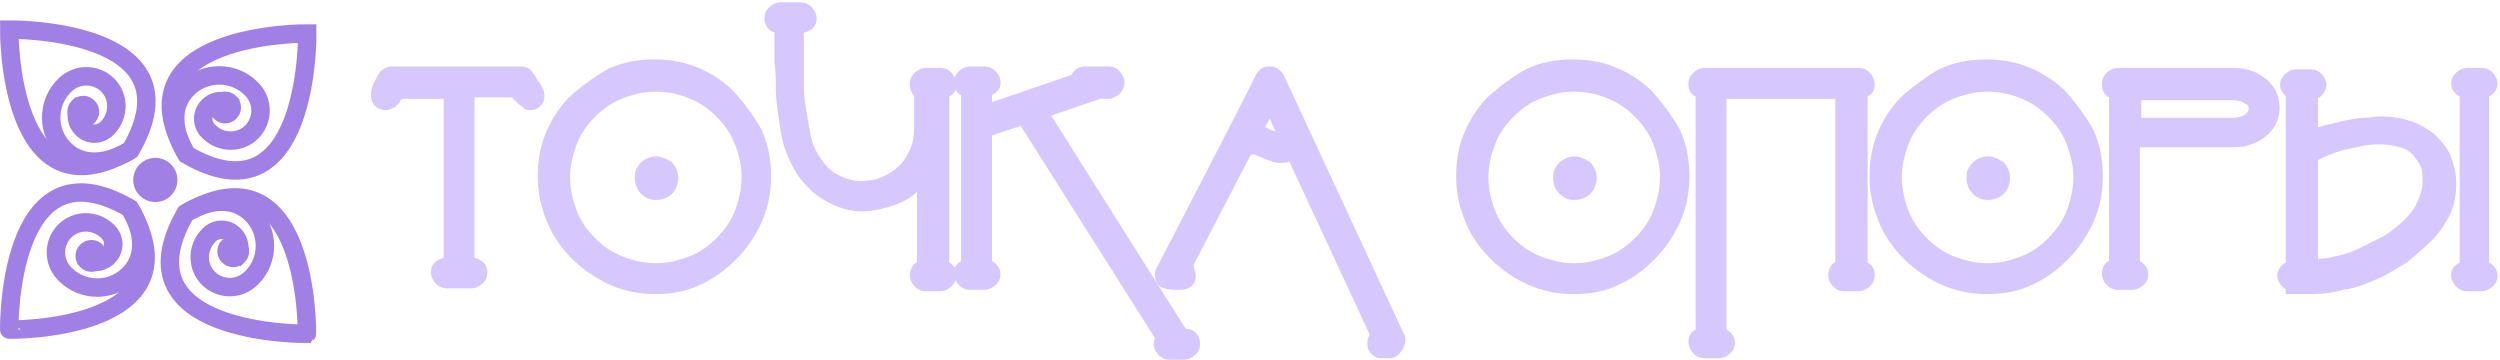 <?xml version="1.0" encoding="UTF-8"?> <svg xmlns="http://www.w3.org/2000/svg" width="271" height="39" viewBox="0 0 271 39" fill="none"><path d="M14.15 16.271C11.587 17.826 8.856 18.078 6.966 16.187C5.075 14.297 5.075 11.188 6.966 9.297L7.05 9.213C8.352 7.953 10.369 7.953 11.671 9.213C12.931 10.474 12.931 12.532 11.671 13.835L11.587 13.919C10.831 14.675 9.654 14.675 8.898 13.919C8.142 13.162 8.142 11.986 8.898 11.23" stroke="#A080E4" stroke-width="2" stroke-miterlimit="10"></path><path d="M14.15 16.271C21.88 2.953 1.001 3.205 1.001 3.205C1.001 3.205 0.833 24.001 14.15 16.271Z" stroke="#A080E4" stroke-width="2" stroke-miterlimit="10"></path><path d="M20.241 16.775C18.686 14.213 18.434 11.482 20.325 9.591C22.215 7.701 25.324 7.701 27.215 9.591L27.299 9.675C28.559 10.978 28.559 12.994 27.299 14.296C26.038 15.557 23.98 15.557 22.677 14.296L22.593 14.213C21.837 13.456 21.837 12.28 22.593 11.524C23.35 10.768 24.526 10.768 25.282 11.524" stroke="#A080E4" stroke-width="2" stroke-miterlimit="10"></path><path d="M20.241 16.775C33.559 24.463 33.307 3.626 33.307 3.626C33.307 3.626 12.511 3.458 20.241 16.775Z" stroke="#A080E4" stroke-width="2" stroke-miterlimit="10"></path><path d="M20.115 23.119C22.678 21.564 25.409 21.312 27.299 23.203C29.19 25.093 29.19 28.202 27.299 30.093L27.215 30.177C25.913 31.437 23.896 31.437 22.594 30.177C21.334 28.916 21.334 26.858 22.594 25.555L22.678 25.471C23.434 24.715 24.61 24.715 25.367 25.471C26.123 26.228 26.123 27.404 25.367 28.16" stroke="#A080E4" stroke-width="2" stroke-miterlimit="10"></path><path d="M20.115 23.119C12.427 36.436 33.265 36.184 33.265 36.184C33.307 36.142 33.475 15.388 20.115 23.119Z" stroke="#A080E4" stroke-width="2" stroke-miterlimit="10"></path><path d="M14.066 22.573C15.62 25.135 15.872 27.866 13.982 29.757C12.091 31.647 8.982 31.647 7.092 29.757L7.008 29.673C5.747 28.37 5.747 26.354 7.008 25.051C8.268 23.791 10.327 23.791 11.629 25.051L11.713 25.135C12.469 25.892 12.469 27.068 11.713 27.824C10.957 28.58 9.78 28.58 9.024 27.824" stroke="#A080E4" stroke-width="2" stroke-miterlimit="10"></path><path d="M14.066 22.573C0.748 14.884 1 35.722 1 35.722C1 35.764 21.796 35.932 14.066 22.573Z" stroke="#A080E4" stroke-width="2" stroke-miterlimit="10"></path><path d="M9.907 29.462C10.858 29.462 11.629 28.691 11.629 27.74C11.629 26.789 10.858 26.018 9.907 26.018C8.955 26.018 8.184 26.789 8.184 27.74C8.184 28.691 8.955 29.462 9.907 29.462Z" fill="#A080E4"></path><path d="M16.838 21.901C18.16 21.901 19.233 20.828 19.233 19.506C19.233 18.183 18.16 17.111 16.838 17.111C15.515 17.111 14.443 18.183 14.443 19.506C14.443 20.828 15.515 21.901 16.838 21.901Z" fill="#A080E4"></path><path d="M9.024 13.834C9.976 13.834 10.747 13.063 10.747 12.112C10.747 11.16 9.976 10.389 9.024 10.389C8.073 10.389 7.302 11.16 7.302 12.112C7.302 13.063 8.073 13.834 9.024 13.834Z" fill="#A080E4"></path><path d="M24.401 13.373C25.352 13.373 26.123 12.601 26.123 11.65C26.123 10.699 25.352 9.928 24.401 9.928C23.449 9.928 22.678 10.699 22.678 11.65C22.678 12.601 23.449 13.373 24.401 13.373Z" fill="#A080E4"></path><path d="M25.282 28.958C26.234 28.958 27.005 28.187 27.005 27.236C27.005 26.284 26.234 25.513 25.282 25.513C24.331 25.513 23.56 26.284 23.56 27.236C23.56 28.187 24.331 28.958 25.282 28.958Z" fill="#A080E4"></path><path d="M48.532 9.962H43.278C43.278 10.116 43.123 10.116 42.969 10.271C42.814 10.425 42.66 10.58 42.66 10.735C42.505 10.889 42.351 11.044 42.196 11.044C42.042 11.198 41.887 11.198 41.733 11.198C41.423 11.198 41.269 11.044 41.114 10.889C40.96 10.735 40.96 10.425 40.96 10.271C40.96 10.116 40.96 9.962 41.114 9.498C41.269 9.189 41.423 8.88 41.578 8.571C41.733 8.262 42.042 7.953 42.505 7.953H56.567C56.876 7.953 57.03 8.108 57.339 8.571C57.494 8.88 57.648 9.189 57.958 9.498C58.112 9.807 58.267 10.116 58.267 10.271C58.267 10.58 58.267 10.735 58.112 10.889C57.958 11.044 57.803 11.198 57.494 11.198C57.339 11.198 57.185 11.198 57.185 11.044C57.185 10.889 56.876 10.889 56.721 10.735C56.567 10.58 56.412 10.425 56.258 10.271C56.103 10.116 55.949 9.962 55.949 9.807H50.695V28.659C51.004 28.659 51.468 28.659 51.622 28.814C51.931 28.968 52.086 29.123 52.086 29.586C52.086 29.895 51.931 30.05 51.777 30.204C51.622 30.359 51.313 30.514 51.158 30.514H48.377C48.068 30.514 47.913 30.359 47.759 30.204C47.604 30.05 47.45 29.741 47.45 29.586C47.45 29.123 47.605 28.968 47.913 28.814C48.223 28.659 48.532 28.659 48.841 28.659V9.962H48.532Z" fill="#D6C7FE" stroke="#D6C7FE" stroke-width="1.49" stroke-miterlimit="10"></path><path d="M71.092 31.132C69.392 31.132 67.847 30.823 66.456 30.205C65.066 29.587 63.675 28.659 62.593 27.578C61.511 26.496 60.584 25.26 59.966 23.715C59.348 22.169 59.039 20.779 59.039 19.079C59.039 17.379 59.348 15.834 59.966 14.443C60.584 13.053 61.511 11.662 62.593 10.735C63.675 9.808 64.911 8.88 66.302 8.108C67.692 7.49 69.238 7.181 70.937 7.181C72.637 7.181 74.182 7.49 75.573 8.108C76.964 8.726 78.355 9.653 79.282 10.735C80.209 11.816 81.136 13.053 81.909 14.443C82.527 15.834 82.836 17.379 82.836 19.079C82.836 20.779 82.527 22.324 81.909 23.715C81.29 25.105 80.363 26.496 79.282 27.578C78.2 28.659 76.964 29.587 75.573 30.205C74.337 30.823 72.792 31.132 71.092 31.132ZM71.092 9.189C69.701 9.189 68.465 9.498 67.229 9.962C65.993 10.426 64.911 11.198 63.984 12.125C63.057 13.053 62.284 14.134 61.821 15.37C61.357 16.607 61.048 17.843 61.048 19.233C61.048 20.624 61.357 21.86 61.821 23.097C62.284 24.333 63.057 25.414 63.984 26.341C64.911 27.269 65.993 28.041 67.229 28.505C68.465 28.968 69.701 29.277 71.092 29.277C72.483 29.277 73.719 28.968 74.955 28.505C76.191 28.041 77.273 27.269 78.2 26.341C79.127 25.414 79.9 24.333 80.363 23.097C80.827 21.86 81.136 20.624 81.136 19.233C81.136 17.843 80.827 16.607 80.363 15.37C79.9 14.134 79.127 13.053 78.2 12.125C77.273 11.198 76.191 10.426 74.955 9.962C73.873 9.498 72.483 9.189 71.092 9.189ZM71.092 20.933C70.628 20.933 70.319 20.779 70.01 20.47C69.701 20.161 69.547 19.697 69.547 19.233C69.547 18.77 69.701 18.461 70.01 18.152C70.319 17.843 70.783 17.688 71.092 17.688C71.401 17.688 71.865 17.843 72.328 18.152C72.637 18.461 72.792 18.924 72.792 19.233C72.792 19.697 72.637 20.161 72.328 20.47C72.019 20.779 71.555 20.933 71.092 20.933Z" fill="#D6C7FE" stroke="#D6C7FE" stroke-width="1.49" stroke-miterlimit="10"></path><path d="M100.142 9.962C99.524 9.962 99.37 9.653 99.37 9.035C99.37 8.726 99.524 8.572 99.679 8.417C99.833 8.263 100.142 8.108 100.297 8.108H101.997C102.306 8.108 102.46 8.263 102.615 8.417C102.769 8.572 102.924 8.881 102.924 9.035C102.924 9.344 102.924 9.499 102.769 9.653C102.615 9.808 102.46 9.808 102.151 9.962V28.969C102.306 28.969 102.615 29.123 102.769 29.278C102.924 29.432 102.924 29.587 102.924 29.896C102.924 30.205 102.769 30.359 102.615 30.514C102.46 30.668 102.151 30.823 101.997 30.823H100.297C99.988 30.823 99.833 30.668 99.679 30.514C99.524 30.359 99.37 30.05 99.37 29.896C99.37 29.278 99.679 28.969 100.142 28.969V18.77C99.37 20.006 98.288 20.933 97.052 21.397C95.816 21.861 94.579 22.17 93.343 22.17C92.107 22.17 90.871 21.706 89.789 21.088C88.708 20.47 87.781 19.543 87.008 18.461C86.544 17.689 86.081 16.761 85.772 15.834C85.463 14.907 85.308 13.825 85.154 12.744C84.999 11.662 84.845 10.58 84.845 9.653C84.845 8.726 84.845 7.644 84.69 6.717V2.854C84.381 2.854 84.227 2.854 83.917 2.7C83.763 2.545 83.608 2.391 83.608 1.927C83.608 1.618 83.763 1.464 83.917 1.309C84.072 1.155 84.381 1 84.535 1H86.853C87.162 1 87.317 1.155 87.472 1.309C87.626 1.464 87.781 1.773 87.781 1.927C87.781 2.391 87.626 2.545 87.317 2.7C87.008 2.854 86.699 2.854 86.39 2.854V6.872C86.39 7.799 86.39 8.572 86.39 9.499C86.39 10.426 86.544 11.353 86.699 12.28C86.853 13.207 87.008 14.134 87.162 14.907C87.317 15.68 87.626 16.452 88.09 17.225C88.708 18.152 89.326 18.925 90.098 19.388C90.871 19.852 91.644 20.161 92.571 20.315C93.498 20.47 94.27 20.315 95.198 20.161C95.97 19.852 96.743 19.543 97.516 18.925C98.288 18.307 98.752 17.689 99.215 16.761C99.679 15.834 99.833 14.907 99.833 13.671V9.962H100.142Z" fill="#D6C7FE" stroke="#D6C7FE" stroke-width="1.49" stroke-miterlimit="10"></path><path d="M116.676 8.726C116.831 8.262 117.14 7.953 117.603 7.953H120.23C120.539 7.953 120.694 8.108 120.848 8.262C121.003 8.417 121.157 8.726 121.157 8.88C121.157 9.189 121.003 9.498 120.848 9.653C120.694 9.807 120.539 9.807 120.23 9.962C120.076 9.962 119.767 9.962 119.612 9.962C119.457 9.962 119.303 9.962 119.148 9.962L112.813 12.125L128.111 36.385H128.265C128.574 36.385 128.883 36.385 129.038 36.54C129.192 36.694 129.347 36.849 129.347 37.312C129.347 37.622 129.192 37.776 129.038 37.931C128.883 38.085 128.574 38.24 128.42 38.24H126.72C126.411 38.24 126.257 38.085 126.102 37.931C125.947 37.776 125.793 37.467 125.793 37.312C125.793 37.004 125.947 36.849 126.102 36.694L110.959 12.743L106.787 14.134V28.814C106.941 28.814 107.25 28.968 107.405 29.123C107.559 29.277 107.714 29.432 107.714 29.741C107.714 30.05 107.559 30.204 107.405 30.359C107.25 30.514 106.941 30.668 106.787 30.668H105.087C104.778 30.668 104.623 30.514 104.469 30.359C104.314 30.204 104.16 29.895 104.16 29.741C104.16 29.432 104.16 29.277 104.314 29.123C104.469 28.968 104.623 28.968 104.932 28.814V9.807C104.778 9.807 104.469 9.653 104.314 9.498C104.16 9.344 104.16 9.189 104.16 8.88C104.16 8.571 104.314 8.417 104.469 8.262C104.623 8.108 104.932 7.953 105.087 7.953H106.787C107.096 7.953 107.25 8.108 107.405 8.262C107.559 8.417 107.714 8.726 107.714 8.88C107.714 9.189 107.714 9.344 107.405 9.498C107.25 9.653 107.096 9.653 106.787 9.807V12.125L116.676 8.726Z" fill="#D6C7FE" stroke="#D6C7FE" stroke-width="1.49" stroke-miterlimit="10"></path><path d="M150.671 38.085C150.517 38.085 150.362 38.085 150.208 38.085C150.053 38.085 149.899 38.085 149.59 38.085C149.435 38.085 149.281 37.931 149.126 37.776C148.972 37.622 148.972 37.467 148.972 37.158C148.972 37.004 148.972 36.849 149.126 36.694C149.126 36.54 149.281 36.385 149.281 36.231L140.164 16.606C139.855 16.761 139.391 16.916 138.928 16.916C138.619 16.916 138.31 16.916 138.001 16.761C137.691 16.606 137.382 16.606 137.228 16.452C136.919 16.297 136.764 16.297 136.455 16.143C136.146 15.988 135.837 15.988 135.683 15.988C135.528 15.988 135.374 15.988 135.219 16.143C135.065 16.297 134.91 16.297 134.91 16.452L128.575 28.659C128.575 28.814 128.729 28.968 128.729 29.277C128.729 29.432 128.884 29.741 128.884 29.895C128.884 30.204 128.729 30.514 128.575 30.514C128.42 30.668 128.111 30.668 127.648 30.668C127.184 30.668 126.72 30.668 126.411 30.514C126.102 30.514 125.948 30.204 125.948 29.741C125.948 29.586 125.948 29.432 126.102 29.277L133.056 15.834L136.764 8.571C136.764 8.417 136.919 8.262 137.073 8.108C137.228 7.953 137.382 7.953 137.537 7.953C137.846 7.953 138.001 7.953 138.155 8.108C138.31 8.262 138.464 8.417 138.464 8.417L151.444 36.385C151.599 36.54 151.599 36.694 151.599 36.849C151.599 37.158 151.444 37.467 151.29 37.622C151.135 37.931 150.826 38.085 150.671 38.085ZM135.992 14.289C136.455 14.289 136.919 14.443 137.382 14.752C137.846 14.907 138.31 15.061 138.773 15.061C139.082 15.061 139.237 15.061 139.391 14.907L137.692 11.198L135.992 14.289Z" fill="#D6C7FE" stroke="#D6C7FE" stroke-width="1.49" stroke-miterlimit="10"></path><path d="M170.642 31.132C168.942 31.132 167.397 30.823 166.006 30.205C164.615 29.587 163.225 28.66 162.143 27.578C161.061 26.497 160.134 25.26 159.516 23.715C158.898 22.17 158.589 20.779 158.589 19.079C158.589 17.38 158.898 15.834 159.516 14.444C160.134 13.053 161.061 11.662 162.143 10.735C163.225 9.808 164.461 8.881 165.851 8.108C167.242 7.49 168.787 7.181 170.487 7.181C172.187 7.181 173.732 7.49 175.123 8.108C176.514 8.726 177.904 9.654 178.831 10.735C179.759 11.817 180.686 13.053 181.458 14.444C182.076 15.834 182.385 17.38 182.385 19.079C182.385 20.779 182.076 22.324 181.458 23.715C180.84 25.106 179.913 26.497 178.831 27.578C177.75 28.66 176.514 29.587 175.123 30.205C173.887 30.823 172.341 31.132 170.642 31.132ZM170.642 9.19C169.251 9.19 168.015 9.499 166.779 9.963C165.542 10.426 164.461 11.199 163.534 12.126C162.606 13.053 161.834 14.135 161.37 15.371C160.907 16.607 160.598 17.843 160.598 19.234C160.598 20.625 160.907 21.861 161.37 23.097C161.834 24.333 162.606 25.415 163.534 26.342C164.461 27.269 165.542 28.042 166.779 28.505C168.015 28.969 169.251 29.278 170.642 29.278C172.032 29.278 173.269 28.969 174.505 28.505C175.741 28.042 176.823 27.269 177.75 26.342C178.677 25.415 179.45 24.333 179.913 23.097C180.377 21.861 180.686 20.625 180.686 19.234C180.686 17.843 180.377 16.607 179.913 15.371C179.45 14.135 178.677 13.053 177.75 12.126C176.823 11.199 175.741 10.426 174.505 9.963C173.423 9.499 172.032 9.19 170.642 9.19ZM170.642 20.934C170.178 20.934 169.869 20.779 169.56 20.47C169.251 20.161 169.096 19.698 169.096 19.234C169.096 18.77 169.251 18.461 169.56 18.152C169.869 17.843 170.333 17.689 170.642 17.689C170.951 17.689 171.414 17.843 171.878 18.152C172.187 18.461 172.341 18.925 172.341 19.234C172.341 19.698 172.187 20.161 171.878 20.47C171.569 20.779 171.105 20.934 170.642 20.934Z" fill="#D6C7FE" stroke="#D6C7FE" stroke-width="1.49" stroke-miterlimit="10"></path><path d="M186.403 36.231C186.557 36.231 186.866 36.386 187.021 36.54C187.175 36.695 187.33 36.849 187.33 37.158C187.33 37.467 187.175 37.622 187.021 37.776C186.866 37.931 186.557 38.085 186.403 38.085H184.703C184.394 38.085 184.239 37.931 184.085 37.776C183.93 37.622 183.776 37.313 183.776 37.158C183.776 36.849 183.776 36.695 183.93 36.54C184.085 36.386 184.239 36.386 184.548 36.231V9.962C184.394 9.962 184.085 9.808 183.93 9.653C183.776 9.499 183.776 9.344 183.776 9.035C183.776 8.726 183.93 8.571 184.085 8.417C184.239 8.262 184.548 8.108 184.703 8.108H199.846H201.546C201.855 8.108 202.01 8.262 202.164 8.417C202.319 8.571 202.473 8.881 202.473 9.035C202.473 9.344 202.473 9.499 202.319 9.653C202.164 9.808 202.01 9.808 201.701 9.962V28.968C201.855 28.968 202.164 29.123 202.319 29.278C202.473 29.432 202.473 29.587 202.473 29.896C202.473 30.205 202.319 30.359 202.164 30.514C202.01 30.668 201.701 30.823 201.546 30.823H199.846C199.537 30.823 199.383 30.668 199.228 30.514C199.074 30.359 198.919 30.05 198.919 29.896C198.919 29.278 199.228 28.968 199.692 28.968V9.962H186.403V36.231Z" fill="#D6C7FE" stroke="#D6C7FE" stroke-width="1.49" stroke-miterlimit="10"></path><path d="M215.453 31.132C213.753 31.132 212.208 30.823 210.818 30.205C209.427 29.587 208.036 28.66 206.954 27.578C205.873 26.497 204.946 25.26 204.328 23.715C203.709 22.17 203.4 20.779 203.4 19.079C203.4 17.38 203.709 15.834 204.328 14.444C204.946 13.053 205.873 11.662 206.954 10.735C208.036 9.808 209.272 8.881 210.663 8.108C212.054 7.49 213.599 7.181 215.299 7.181C216.998 7.181 218.544 7.49 219.934 8.108C221.325 8.726 222.716 9.654 223.643 10.735C224.57 11.817 225.497 13.053 226.27 14.444C226.888 15.834 227.197 17.38 227.197 19.079C227.197 20.779 226.888 22.324 226.27 23.715C225.652 25.106 224.725 26.497 223.643 27.578C222.561 28.66 221.325 29.587 219.934 30.205C218.698 30.823 217.153 31.132 215.453 31.132ZM215.453 9.19C214.063 9.19 212.826 9.499 211.59 9.963C210.354 10.426 209.272 11.199 208.345 12.126C207.418 13.053 206.645 14.135 206.182 15.371C205.718 16.607 205.409 17.843 205.409 19.234C205.409 20.625 205.718 21.861 206.182 23.097C206.645 24.333 207.418 25.415 208.345 26.342C209.272 27.269 210.354 28.042 211.59 28.505C212.826 28.969 214.063 29.278 215.453 29.278C216.844 29.278 218.08 28.969 219.316 28.505C220.552 28.042 221.634 27.269 222.561 26.342C223.488 25.415 224.261 24.333 224.725 23.097C225.188 21.861 225.497 20.625 225.497 19.234C225.497 17.843 225.188 16.607 224.725 15.371C224.261 14.135 223.488 13.053 222.561 12.126C221.634 11.199 220.552 10.426 219.316 9.963C218.235 9.499 216.844 9.19 215.453 9.19ZM215.453 20.934C214.99 20.934 214.681 20.779 214.372 20.47C214.062 20.161 213.908 19.698 213.908 19.234C213.908 18.77 214.062 18.461 214.372 18.152C214.681 17.843 215.144 17.689 215.453 17.689C215.762 17.689 216.226 17.843 216.689 18.152C216.998 18.461 217.153 18.925 217.153 19.234C217.153 19.698 216.998 20.161 216.689 20.47C216.38 20.779 215.917 20.934 215.453 20.934Z" fill="#D6C7FE" stroke="#D6C7FE" stroke-width="1.49" stroke-miterlimit="10"></path><path d="M229.361 9.962C228.742 9.962 228.588 9.653 228.588 9.035C228.588 8.726 228.742 8.571 228.897 8.417C229.051 8.262 229.36 8.108 229.515 8.108H241.877C242.34 8.108 242.804 8.108 243.422 8.262C244.04 8.417 244.349 8.571 244.813 8.881C245.276 9.19 245.585 9.499 245.894 9.962C246.204 10.426 246.358 11.044 246.358 11.662C246.358 12.28 246.204 12.898 245.894 13.362C245.585 13.825 245.276 14.134 244.813 14.443C244.349 14.752 243.886 14.907 243.422 15.062C242.959 15.216 242.34 15.216 241.877 15.216H231.215V28.814C231.369 28.814 231.678 28.968 231.833 29.123C231.987 29.278 232.142 29.432 232.142 29.741C232.142 30.05 231.987 30.205 231.833 30.359C231.678 30.514 231.369 30.668 231.215 30.668H229.515C229.206 30.668 229.051 30.514 228.897 30.359C228.742 30.205 228.588 29.896 228.588 29.741C228.588 29.123 228.897 28.814 229.361 28.814V9.962ZM231.369 9.962V13.516H242.031C242.649 13.516 243.268 13.362 243.731 13.053C244.195 12.744 244.504 12.28 244.504 11.816C244.504 11.198 244.195 10.735 243.731 10.58C243.268 10.271 242.649 10.117 242.031 10.117H231.369V9.962Z" fill="#D6C7FE" stroke="#D6C7FE" stroke-width="1.49" stroke-miterlimit="10"></path><path d="M248.521 30.823C248.212 30.823 248.058 30.668 247.903 30.514C247.749 30.359 247.594 30.05 247.594 29.896C247.594 29.587 247.749 29.432 247.903 29.278C248.058 29.123 248.212 29.123 248.521 28.968V18.77V9.962H248.367C248.058 9.653 247.903 9.499 247.903 9.19C247.903 8.881 248.058 8.726 248.212 8.571C248.367 8.417 248.676 8.262 248.83 8.262H250.53C250.839 8.262 250.994 8.417 251.148 8.571C251.303 8.726 251.457 9.035 251.457 9.19C251.457 9.344 251.303 9.653 251.148 9.808C250.994 9.962 250.839 10.117 250.53 10.117V14.907C250.994 14.752 251.612 14.443 252.23 14.289C252.848 14.134 253.621 13.98 254.239 13.825C255.011 13.671 255.629 13.516 256.248 13.516C256.866 13.516 257.638 13.362 258.102 13.362C259.183 13.362 260.111 13.516 261.038 13.825C261.965 14.134 262.738 14.598 263.356 15.062C263.974 15.68 264.592 16.298 264.901 17.07C265.21 17.843 265.519 18.77 265.519 19.852C265.519 20.933 265.364 21.86 264.901 22.942C264.437 23.869 263.819 24.796 263.047 25.569C262.274 26.342 261.347 27.114 260.42 27.887C259.338 28.505 258.411 29.123 257.329 29.587C256.248 30.05 255.166 30.514 253.93 30.668C252.848 30.977 251.766 31.132 250.685 31.132H248.521V30.823ZM250.53 28.814C251.457 28.814 252.23 28.814 253.312 28.505C254.239 28.351 255.166 28.041 256.093 27.578C257.02 27.114 257.947 26.651 258.874 26.187C259.802 25.569 260.574 24.951 261.192 24.333C261.81 23.715 262.428 22.942 262.737 22.169C263.047 21.397 263.356 20.624 263.356 19.852C263.356 19.079 263.356 18.306 263.047 17.688C262.738 17.07 262.428 16.607 261.965 16.143C261.501 15.68 260.883 15.37 260.265 15.216C259.647 15.062 258.874 14.907 258.256 14.907C257.484 14.907 256.866 14.907 256.093 15.062C255.32 15.216 254.702 15.37 253.93 15.525C253.312 15.68 252.539 15.989 252.075 16.143C251.457 16.452 250.994 16.607 250.53 16.916V28.814ZM267.373 30.823C267.064 30.823 266.91 30.668 266.755 30.514C266.601 30.359 266.446 30.05 266.446 29.896C266.446 29.587 266.446 29.432 266.755 29.278C266.91 29.123 267.064 29.123 267.373 28.968V9.962C267.219 9.962 266.91 9.808 266.755 9.653C266.601 9.499 266.446 9.344 266.446 9.035C266.446 8.726 266.601 8.571 266.755 8.417C266.91 8.262 267.219 8.108 267.373 8.108H269.073C269.382 8.108 269.537 8.262 269.691 8.417C269.846 8.571 270 8.881 270 9.035C270 9.344 269.846 9.499 269.691 9.653C269.537 9.808 269.382 9.808 269.073 9.962V28.968C269.227 28.968 269.537 29.123 269.691 29.278C269.846 29.432 270 29.587 270 29.896C270 30.205 269.846 30.359 269.691 30.514C269.537 30.668 269.227 30.823 269.073 30.823H267.373Z" fill="#D6C7FE" stroke="#D6C7FE" stroke-width="1.49" stroke-miterlimit="10"></path></svg> 